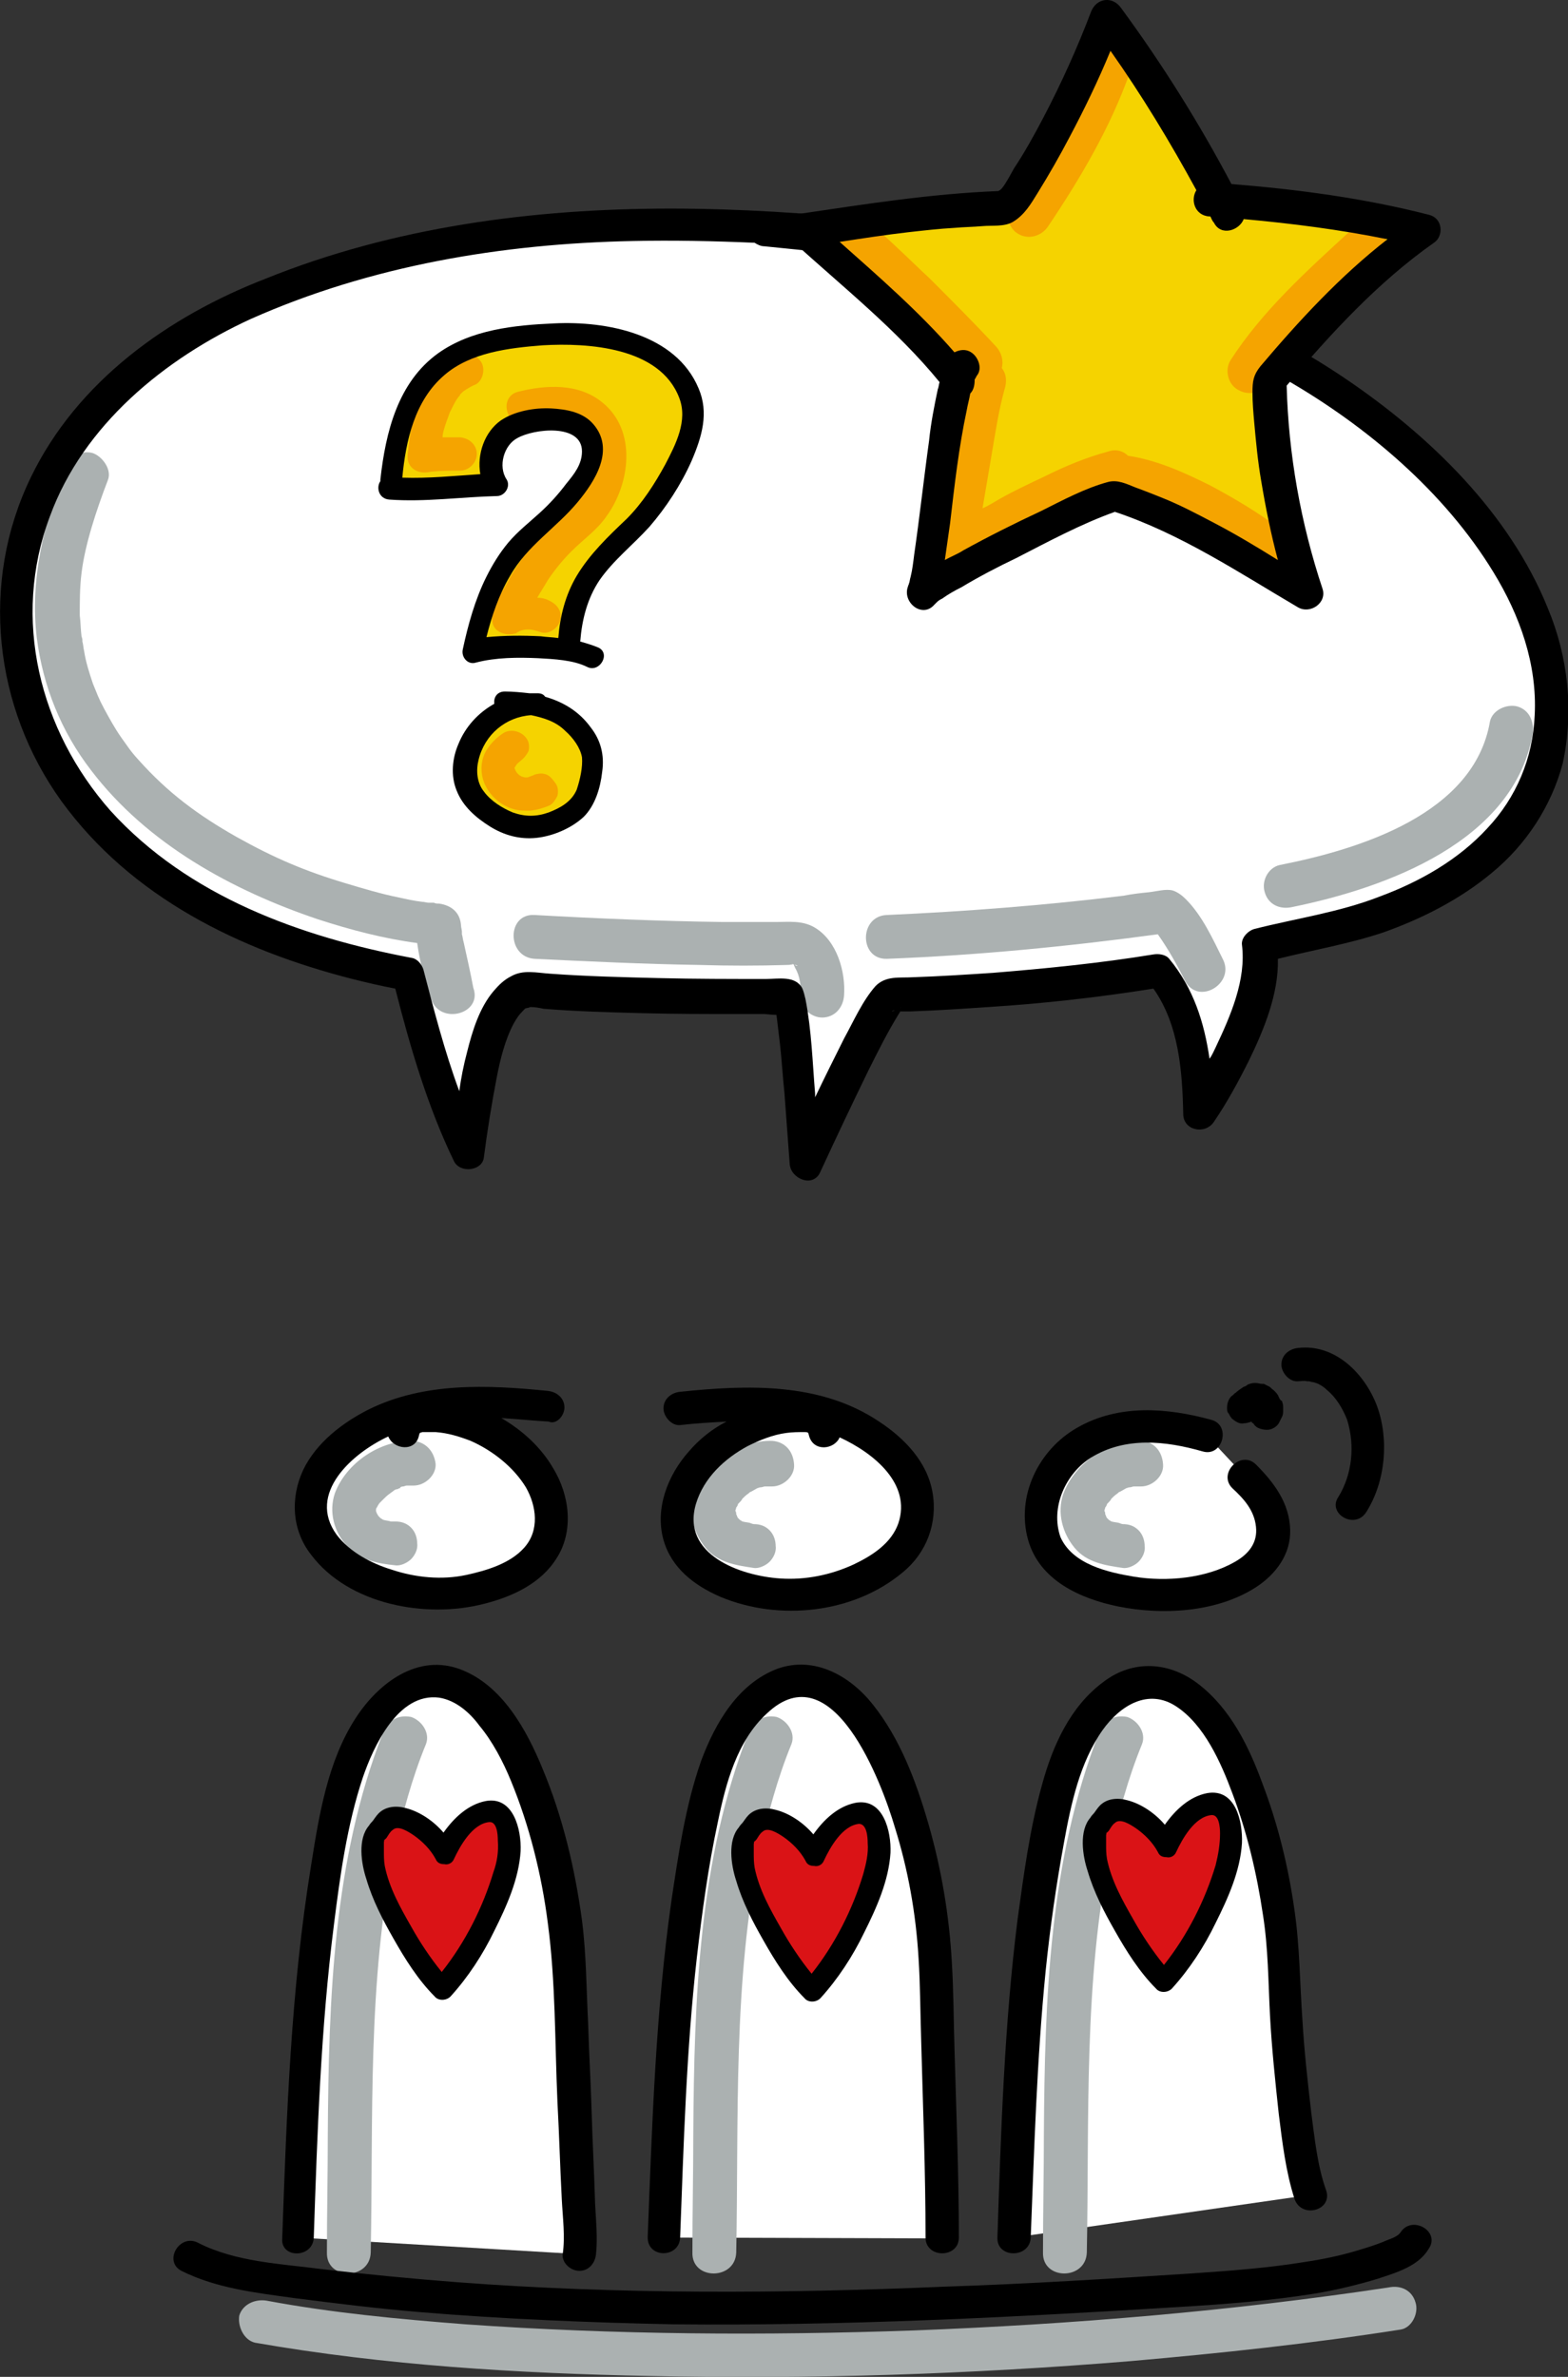 <svg xmlns="http://www.w3.org/2000/svg" xmlns:xlink="http://www.w3.org/1999/xlink" id="Ebene_1" x="0px" y="0px" viewBox="0 0 178.9 271.2" style="enable-background:new 0 0 178.9 271.2;" xml:space="preserve"><rect x="0" y="0" width="178.9" height="271.2" fill="#333333" stroke="none"/><style type="text/css">	.st0{fill:#FFFFFF;}	.st1{fill:#ABB1B1;}	.st2{fill:#DA1316;}	.st3{fill:#F5D300;}	.st4{fill:#F5A400;}</style><path class="st0" d="M166.9,57.4c-21.5-24.3-51.6-28.4-79.7-31.2l35.9,3.5c-31.7-4.3-64.6-8.4-94.9,4.8C15.6,40,2.2,51.7,1.8,69.3 C1.5,87,14.7,99.6,27.3,105.2c6.3,2.8,12.8,4.7,19.4,5.9c0,0,3.4,13.4,6.8,20.3c1.5-10.9,2.8-17.3,6.6-18.6 c7.3,0.6,14.6,0.7,21.8,0.8c2.7,0,5.4,0,8.1,0c0.6,0,1.8,18.9,1.8,18.9s8.6-19.1,10-19.1c10.2-0.3,20.3-1.1,30.4-2.7 c3.7,4.4,4.4,10,4.4,16.3c0,0,8-11.7,7-19.1c3.1-0.8,9.9-2.2,12.9-3.2c8.6-3,18.4-8.8,20.2-20.5C178.3,74,172.9,64.2,166.9,57.4z"></path><g>	<g>		<path class="st0" d="M59.2,165.8c-1.9-1.7-4.1-3-6.3-3.7l9.7-1.6c-7.9-0.8-16.5-1.3-23.2,4.3c-2,1.7-4,4.3-3.8,7.5   c0.2,3.3,2.5,5.5,4.8,6.9c5.6,3.2,12.1,3.6,17.8,0.9c2-0.9,4-2.4,4.6-5.1C63.6,171.5,61.5,167.9,59.2,165.8z"></path>		<path class="st0" d="M100.8,164.9c-6.8-5.6-15.3-5.1-23.2-4.3l9.7,1.6c-2.2,0.7-4.4,1.9-6.3,3.7c-2.3,2.1-4.4,5.7-3.5,9.2   c0.6,2.6,2.7,4.2,4.6,5.1c5.7,2.7,12.2,2.4,17.8-0.9c2.3-1.3,4.6-3.6,4.8-6.9C104.8,169.2,102.9,166.5,100.8,164.9z"></path>		<path class="st0" d="M144.6,171.6c-0.7-1.3-1.6-2.3-2.6-3.2l-4.3-4.6c-4.6-1.3-9.5-1.8-13.9,0.7c-1.5,0.8-2.9,2-3.8,3.8   c-1,1.8-1.5,4.3-1,6.4c0.7,3.1,3.1,4.7,5.3,5.6c5,1.9,10.3,2.1,15.3,0.4c1.5-0.5,2.9-1.2,4.2-2.4c0.5-0.5,1-1.2,1.3-2.1   C145.6,174.7,145.3,172.9,144.6,171.6z"></path>		<path class="st0" d="M34,255.3c0.5-15.3,1.1-30.8,3.9-45.6c0.8-4.1,1.8-8.3,3.7-11.7s4.8-6.1,8-6.1c4.9-0.1,8.7,5.8,11,11.6   c2.8,7.3,4.4,15.5,4.5,23.8c0.1,5,1.3,28.3,1.1,29.9"></path>		<g>			<path class="st1" d="M43.7,197.7c-5.7,14.5-6.2,30.5-6.3,45.8c0,4.5-0.1,9-0.1,13.5c-0.1,3.2,4.9,3.2,5,0    c0.3-15.3-0.4-30.9,2.7-45.9c0.9-4.1,2-8.2,3.6-12.1c0.5-1.3-0.5-2.7-1.7-3.1C45.3,195.6,44.2,196.4,43.7,197.7L43.7,197.7z"></path>		</g>		<path class="st0" d="M75.7,255.3c0.5-15.3,1.1-30.8,3.9-45.6c0.8-4.1,1.8-8.3,3.7-11.7c1.9-3.4,4.8-6.1,8-6.1   c4.9-0.1,8.7,5.8,11,11.6c2.8,7.3,4.4,15.5,4.5,23.8c0.1,5,0.6,21.5,0.6,28.1"></path>		<g>			<path class="st1" d="M85.4,197.7c-5.7,14.5-6.2,30.5-6.3,45.8c0,4.5-0.1,9-0.1,13.5c-0.1,3.2,4.9,3.2,5,0    c0.3-15.3-0.4-30.9,2.7-45.9c0.9-4.1,2-8.2,3.6-12.1c0.5-1.3-0.5-2.7-1.7-3.1C87.1,195.6,85.9,196.4,85.4,197.7L85.4,197.7z"></path>		</g>		<path class="st0" d="M115.7,255.3c0.5-15.3,1.1-30.8,3.9-45.6c0.8-4.1,1.8-8.3,3.7-11.7s4.8-6.1,8-6.1c4.9-0.1,8.7,5.8,11,11.6   c2.8,7.3,4.4,15.5,4.5,23.8c0.1,5,1.3,18.5,2.9,23.1"></path>		<g>			<path class="st1" d="M29.1,267.3c14.9,2.6,30,3.5,45.1,3.8c18.3,0.4,36.6-0.2,54.8-1.7c10.3-0.9,20.6-2,30.8-3.6    c1.3-0.2,2.1-1.9,1.7-3.1c-0.4-1.4-1.7-2-3.1-1.7c-17.9,2.7-36,4.2-54.1,4.9c-17,0.6-34.2,0.5-51.2-0.7    c-7.7-0.6-15.2-1.3-22.7-2.7c-1.3-0.2-2.7,0.4-3.1,1.7C27.1,265.4,27.8,267,29.1,267.3L29.1,267.3z"></path>		</g>		<g>			<path class="st1" d="M125.4,197.7c-5.7,14.5-6.2,30.5-6.3,45.8c0,4.5-0.1,9-0.1,13.5c-0.1,3.2,4.9,3.2,5,0    c0.3-15.3-0.4-30.9,2.7-45.9c0.9-4.1,2-8.2,3.6-12.1c0.5-1.3-0.5-2.7-1.7-3.1C127,195.6,125.9,196.4,125.4,197.7L125.4,197.7z"></path>		</g>		<g>			<path class="st1" d="M173.1,80.6c-1.2-0.3-2.8,0.4-3.1,1.7c-1.8,10.6-14.9,14.6-24,16.4c-1.3,0.3-2.1,1.8-1.7,3.1    c0.4,1.4,1.7,2,3.1,1.7c10.8-2.2,25.4-7.5,27.5-19.9C175,82.3,174.5,81,173.1,80.6z"></path>			<path class="st1" d="M135.3,102.6c-0.4-0.4-0.9-0.8-1.5-1c-0.8-0.2-1.8,0.1-2.7,0.2c-1,0.1-1.9,0.2-2.9,0.4c-9,1.1-18,1.8-27,2.2    c-3.2,0.1-3.2,5.1,0,5c10.3-0.4,20.6-1.4,30.9-2.8c0,0,0,0,0,0c0,0,0,0,0,0c1.2,1.7,2.2,3.5,3.1,5.3c1.5,2.9,5.8,0.3,4.3-2.5    C138.4,107.2,137.2,104.5,135.3,102.6z"></path>			<path class="st1" d="M92.9,105.8c-1.4-0.8-2.9-0.6-4.4-0.6c-2,0-4,0-6,0c-7.2-0.1-14.4-0.4-21.5-0.8c-3.2-0.2-3.2,4.8,0,5    c6.2,0.3,12.5,0.6,18.8,0.7c3.3,0.1,6.7,0.1,10,0c0.1,0,0.4,0,0.7-0.1c0,0,0,0,0,0c0.1,0.1,0.1,0.1,0.1,0.2c0,0,0.1,0.1,0.1,0.2    c0.6,1,0.7,2.1,0.6,3.2c-0.1,1.3,1.2,2.5,2.5,2.5c1.4,0,2.4-1.1,2.5-2.5C96.5,110.9,95.5,107.3,92.9,105.8z M90.3,110    C90.3,110,90.3,110,90.3,110C90.2,110,90.3,110,90.3,110z M90.3,110C90.3,110,90.3,110,90.3,110c0.1,0,0.1,0.1,0.1,0.1    C90.3,110.1,90.3,110,90.3,110z M90.6,110.1c0.2,0,0.3,0,0.4,0.1C90.8,110.2,90.7,110.1,90.6,110.1z"></path>			<path class="st1" d="M52.9,107.5c-0.1-0.3-0.1-0.6-0.2-0.9c0-0.1,0-0.1,0-0.2c0,0,0-0.1,0-0.1c0-0.2-0.1-0.5-0.1-0.7    c-0.1-1.5-1.1-2.3-2.5-2.5c-0.2,0-0.4,0-0.6-0.1c0,0-0.2,0-0.3,0c-0.1,0-0.3,0-0.3,0c-0.2,0-0.5-0.1-0.7-0.1    c-0.9-0.1-1.8-0.3-2.7-0.5c-2-0.4-4-1-6-1.6c-4.7-1.4-8.2-2.9-12.5-5.3c-4.4-2.5-7.8-5-11.2-8.8c-1-1.1-1.2-1.5-2-2.6    c-0.7-1-1.3-2.1-1.9-3.2c-0.7-1.3-0.8-1.7-1.3-2.9c-0.4-1.2-0.8-2.4-1-3.7c-0.1-0.4-0.1-0.8-0.2-1.1c0,0,0-0.1,0-0.2    c0-0.1-0.1-0.4-0.1-0.4c-0.1-0.8-0.1-1.6-0.2-2.4c0-1.6,0-3.2,0.2-4.8c0.4-3.3,1.7-7.2,3-10.6c0.5-1.2-0.6-2.7-1.7-3.1    c-1.4-0.4-2.6,0.5-3.1,1.7c-2.5,6.1-4.1,12.8-3.3,19.4c0.7,5.5,2.8,10.7,6.2,15.1c6.4,8.4,16.1,13.7,25.9,17    c3.7,1.2,7.5,2.2,11.3,2.7c0.3,2.2,0.9,4.4,1.6,6.4c1,3,5.9,1.7,4.8-1.3C53.7,111.1,53.3,109.3,52.9,107.5z"></path>			<path class="st1" d="M47.1,164.4c-3.7-0.1-7.6,2.5-8.9,6c-0.7,2.1-0.1,4.4,1.4,6c1.4,1.6,3.5,2,5.5,2.2c0.6,0.1,1.4-0.3,1.8-0.7    c0.4-0.4,0.8-1.1,0.7-1.8c0-0.6-0.2-1.3-0.7-1.8c-0.5-0.5-1.1-0.7-1.8-0.7c-0.1,0-0.2,0-0.4,0c0,0-0.1,0-0.1,0    c-0.3-0.1-0.6-0.1-0.9-0.2c-0.1-0.1-0.2-0.1-0.3-0.2c-0.1-0.1-0.1-0.1-0.2-0.2c0,0,0,0,0,0c-0.1-0.1-0.1-0.2-0.2-0.3    c0-0.1-0.1-0.2-0.1-0.3c0,0,0,0,0,0c0,0,0,0,0-0.1c0-0.1,0-0.2,0.1-0.3c0.1-0.2,0.2-0.4,0.4-0.6c0,0,0,0,0.1-0.1    c0.1-0.1,0.2-0.2,0.3-0.3c0.2-0.2,0.4-0.4,0.7-0.6c0,0,0,0,0,0c0.1-0.1,0.3-0.2,0.4-0.3c0.1-0.1,0.3-0.2,0.5-0.2    c0,0,0.1-0.1,0.2-0.1c0,0,0.1,0,0.1-0.1c0,0,0,0-0.1,0c0.1,0,0.2-0.1,0.4-0.1c0.1,0,0.3-0.1,0.4-0.1c0.1,0,0.1,0,0.2,0    c0.2,0,0.4,0,0.6,0c1.3,0,2.6-1.2,2.5-2.5C49.5,165.5,48.5,164.5,47.1,164.4z M43.3,171.4C43.1,171.7,43.2,171.5,43.3,171.4    L43.3,171.4z"></path>			<path class="st1" d="M45.5,169.7c-0.1,0-0.1,0.1-0.2,0.1C45.2,169.8,45.3,169.8,45.5,169.7C45.5,169.7,45.5,169.7,45.5,169.7    C45.5,169.7,45.5,169.7,45.5,169.7z"></path>			<path class="st1" d="M88.1,164.4c-3.7-0.1-7.6,2.5-8.9,6.1c-0.7,2.1-0.1,4.4,1.3,6.1c1.4,1.7,3.5,2,5.5,2.3    c0.6,0.1,1.4-0.3,1.8-0.7c0.4-0.4,0.8-1.1,0.7-1.8c0-0.6-0.2-1.3-0.7-1.8c-0.5-0.5-1.1-0.7-1.8-0.7c-0.1,0-0.3-0.1-0.4-0.1    c0,0,0,0,0.1,0c-0.3-0.1-0.6-0.1-1-0.2c0,0,0,0,0,0c-0.1-0.1-0.2-0.1-0.3-0.2c-0.1-0.1-0.1-0.1-0.2-0.2c0,0,0,0,0,0    c-0.1-0.1-0.1-0.3-0.2-0.4c0,0,0,0,0,0c0-0.1,0-0.3-0.1-0.4c0,0,0,0,0,0c0,0,0,0,0,0c0-0.1,0.1-0.3,0.1-0.4    c0.1-0.1,0.2-0.3,0.2-0.4c0,0,0.1-0.1,0.2-0.2c0,0,0,0,0-0.1c0,0,0,0,0,0.1c0,0,0,0,0,0c0.1-0.1,0.2-0.2,0.3-0.4    c0.2-0.2,0.4-0.4,0.7-0.6c0.1-0.1,0.2-0.2,0.3-0.2c0.2-0.1,0.5-0.3,0.7-0.4c0.1,0,0.2-0.1,0.4-0.1c0.2,0,0.3-0.1,0.5-0.1    c0,0,0.1,0,0.1,0c0.1,0,0.2,0,0.2,0c0.2,0,0.3,0,0.5,0c1.3,0,2.6-1.2,2.5-2.5C90.5,165.5,89.5,164.5,88.1,164.4z"></path>			<path class="st1" d="M84.2,171.6c0,0,0.1-0.1,0.2-0.3c0,0,0,0,0,0C84.3,171.4,84.3,171.5,84.2,171.6z"></path>			<path class="st1" d="M85.7,173.8C85.7,173.8,85.7,173.8,85.7,173.8C85.9,173.8,86.3,173.8,85.7,173.8z"></path>			<path class="st1" d="M130.2,164.4c-3.7-0.1-7.6,2.5-8.9,6.1c-0.7,2.1-0.1,4.4,1.3,6.1c1.4,1.7,3.5,2,5.5,2.3    c0.6,0.1,1.4-0.3,1.8-0.7c0.4-0.4,0.8-1.1,0.7-1.8c0-0.6-0.2-1.3-0.7-1.8c-0.5-0.5-1.1-0.7-1.8-0.7c-0.1,0-0.3-0.1-0.4-0.1    c0,0,0,0,0.1,0c-0.3-0.1-0.6-0.1-1-0.2c0,0,0,0,0,0c-0.1-0.1-0.2-0.1-0.3-0.2c-0.1-0.1-0.1-0.1-0.2-0.2c0,0,0,0,0,0    c-0.1-0.1-0.1-0.3-0.2-0.4c0,0,0,0,0,0c0-0.1,0-0.3-0.1-0.4c0,0,0,0,0,0c0,0,0,0,0,0c0-0.1,0.1-0.3,0.1-0.4    c0.1-0.1,0.2-0.3,0.2-0.4c0,0,0.1-0.1,0.2-0.2c0,0,0,0,0-0.1c0,0,0,0,0,0.1c0,0,0,0,0,0c0.1-0.1,0.2-0.2,0.3-0.4    c0.2-0.2,0.4-0.4,0.7-0.6c0.1-0.1,0.2-0.2,0.3-0.2c0.2-0.1,0.5-0.3,0.7-0.4c0.1,0,0.2-0.1,0.4-0.1c0.2,0,0.3-0.1,0.5-0.1    c0,0,0.1,0,0.1,0c0.1,0,0.2,0,0.2,0c0.2,0,0.3,0,0.5,0c1.3,0,2.6-1.2,2.5-2.5C132.6,165.5,131.6,164.5,130.2,164.4z"></path>			<path class="st1" d="M126.3,171.6c0,0,0-0.1,0.2-0.3c0,0,0,0,0,0C126.4,171.4,126.4,171.5,126.3,171.6z"></path>			<path class="st1" d="M127.8,173.8C127.8,173.8,127.8,173.8,127.8,173.8C128,173.8,128.4,173.8,127.8,173.8z"></path>		</g>	</g>	<path class="st2" d="M133.1,210.6c-1.3-2.6-5.7-5.6-7.1-3.2c-0.7,1.2-1.4,0.5-1.1,4c0.2,3.5,5.1,11.7,7.9,14.6  c2.6-2.9,4.9-6.9,6.6-11.5c0.5-1.3,0.9-2.7,1-4.3c0.1-1.6-0.3-3.3-1.1-4c-0.5-0.4-1-0.4-1.6-0.3C136,206.3,134.3,208.1,133.1,210.6  "></path>	<path class="st2" d="M92.9,211.7c-1.3-2.6-5.7-5.6-7.1-3.2c-0.7,1.2-1.4,0.5-1.1,4c0.2,3.5,5.1,11.7,7.9,14.6  c2.6-2.9,4.9-6.9,6.6-11.5c0.5-1.3,0.9-2.7,1-4.3c0.1-1.6-0.3-3.3-1.1-4c-0.5-0.4-1-0.4-1.6-0.3C95.8,207.4,94.1,209.2,92.9,211.7"></path>	<g>		<path class="st2" d="M50.8,211.5c-1.3-2.6-5.7-5.6-7.1-3.2c-0.7,1.2-1.4,0.5-1.1,4s5.1,11.7,7.9,14.6c2.6-2.9,4.9-6.9,6.6-11.5   c0.5-1.3,0.9-2.7,1-4.3c0.1-1.6-0.3-3.3-1.1-4c-0.5-0.4-1-0.4-1.6-0.3C53.7,207.2,51.9,208.9,50.8,211.5"></path>		<g>			<path d="M176.6,69.4c-4.4-10.9-13.5-19.7-23.1-26.2c-8.7-5.9-18.5-10-28.7-12.7c0-0.1,0.1-0.2,0.1-0.2c0.2-0.9-0.3-2.2-1.3-2.3    c-15.6-2.1-31.3-4.2-47.1-4.2c-15.7,0-31.6,2.1-46.2,8C19.2,36.1,8.8,43.5,3.5,54.5c-5.8,12-4.2,26.2,3.5,36.9    c8,11,20.3,17,33.2,20.3c1.6,0.4,3.3,0.8,4.9,1.1c1.7,6.7,3.7,13.5,6.7,19.7c0.7,1.4,3.2,1.1,3.4-0.4c0.4-3.1,0.9-6.2,1.5-9.3    c0.4-2,0.9-4.1,1.9-6c0.4-0.7,0.6-1,1.1-1.5c0.3-0.3,0.1-0.2,0.5-0.3c0.1,0,0.3-0.1,0.3-0.1c0.5,0,1.1,0.1,1.5,0.2    c3.7,0.3,7.4,0.4,11.2,0.5c3.7,0.1,7.4,0.1,11.1,0.1c1,0,1.9,0,2.9,0c0.2,0,0.9,0.1,1.4,0.1c0,0,0,0.1,0,0.1c0,0,0.1,0.7,0.1,0.8    c0.1,0.8,0.2,1.7,0.3,2.5c0.2,1.8,0.3,3.6,0.5,5.5c0.2,2.7,0.4,5.4,0.6,8.1c0.1,1.7,2.7,2.8,3.5,0.9c1.8-3.9,3.6-7.7,5.5-11.6    c1.1-2.2,2.2-4.4,3.5-6.5c0,0,0.1-0.1,0.1-0.2c0.4,0,0.8,0,1.2,0c3-0.1,5.9-0.3,8.9-0.5c6.3-0.4,12.5-1.1,18.8-2.1    c2.9,4.1,3.3,9.4,3.4,14.3c0,1.9,2.5,2.4,3.5,0.9c1.5-2.2,2.8-4.6,4-7c1.7-3.5,3.4-7.6,3.3-11.6c4-1,8.1-1.7,12-3    c4.5-1.6,8.8-3.8,12.4-6.8c3.9-3.2,6.8-7.6,8.1-12.5C179.6,81.1,178.9,74.9,176.6,69.4z M89.2,115.6c0.1,0,0.2,0,0.2-0.1    C89.4,115.6,89.3,115.6,89.2,115.6z M102.1,115.3C101.6,115.5,101.7,115.3,102.1,115.3L102.1,115.3z M102.7,115    C102.7,115,102.7,115,102.7,115C102.9,114.9,102.8,115,102.7,115z M169.7,94.5c-3.3,3.6-7.7,6.1-12.3,7.8    c-4.6,1.8-9.6,2.5-14.3,3.7c-0.7,0.2-1.5,1-1.4,1.8c0.5,4-1.3,8.1-3,11.7c-0.2,0.4-0.4,0.9-0.7,1.3c-0.6-4.1-1.8-8-4.6-11.4    c-0.4-0.5-1.2-0.6-1.8-0.5c-6.1,1-12.2,1.6-18.3,2.1c-3,0.2-6.1,0.4-9.1,0.5c-1.6,0.1-3.1-0.2-4.3,1c-1.5,1.7-2.5,4-3.6,6    c-1.1,2.2-2.2,4.4-3.3,6.7c0-0.1,0-0.3,0-0.4c-0.3-3.6-0.4-7.2-1.1-10.8c-0.1-0.4-0.2-0.9-0.4-1.3c-0.8-1.4-2.7-1-4.1-1    c-4.1,0-8.1,0-12.2-0.1c-4.1-0.1-8.3-0.2-12.4-0.5c-1.6-0.1-3.1-0.5-4.5,0.3c-0.8,0.4-1.4,1-2,1.7c-1.6,1.9-2.4,4.5-3,6.9    c-0.4,1.5-0.7,3-0.9,4.5c-1.7-4.6-2.9-9.3-4.1-13.9c-0.2-0.6-0.7-1.2-1.3-1.3c-12.7-2.4-25.5-7-34.4-16.8    C4.5,83.3,1.3,70.6,5.7,58.9c3.8-10.4,13.1-18,22.9-22.5c13.7-6.1,28.7-8.6,43.6-8.9c4.6-0.1,9.3,0,13.9,0.2    c0.3,0.2,0.7,0.4,1.1,0.4c20.4,2,41.5,4.8,59.5,15.2c9.2,5.3,18.1,12.8,23.7,22c3,4.9,5,10.5,4.7,16.3    C174.9,86.5,173,91,169.7,94.5z"></path>			<path d="M64.4,160.6c0-1.1-0.9-1.8-1.9-1.9c-6.9-0.7-14.1-1-20.4,2.1c-3,1.5-6,3.8-7.5,6.9c-1.5,3.2-1.3,6.9,0.9,9.7    c4.3,5.7,13.1,7.3,19.7,5.6c3.2-0.8,6.5-2.3,8.3-5.2c2-3.1,1.5-7.2-0.4-10.3c-1.4-2.4-3.5-4.3-5.9-5.7c1.8,0.1,3.6,0.3,5.4,0.4    C63.5,162.6,64.4,161.5,64.4,160.6z M60,169.7c1.2,2.1,1.6,4.9-0.2,6.9c-1.6,1.8-4.3,2.6-6.6,3.1c-2.8,0.6-5.8,0.3-8.5-0.6    c-2.3-0.7-4.8-2-6.3-4c-3.4-4.7,1.8-9.3,5.9-11.2c0.6,1.5,3.1,1.8,3.5-0.1c0.1-0.3,0-0.3,0.4-0.4c0.5,0,1,0,1.5,0    c1.4,0.1,2.7,0.5,4,1C56.2,165.5,58.6,167.4,60,169.7z"></path>			<path d="M78.6,165.6c-2.4,2.7-3.9,6.5-2.9,10.1c0.9,3.2,3.5,5.2,6.5,6.5c6.7,2.8,15.2,1.9,20.8-2.8c2.7-2.2,4-5.6,3.4-9.1    c-0.6-3.5-3.2-6.2-6.1-8.1c-6.7-4.5-15-4.2-22.7-3.4c-1,0.1-1.9,0.8-1.9,1.9c0,0.9,0.9,2,1.9,1.9c1.7-0.2,3.5-0.3,5.3-0.4    C81.3,163,79.8,164.2,78.6,165.6z M85.3,165c1.4-0.7,2.9-1.3,4.4-1.5c0.7-0.1,1.4-0.1,2.1-0.1c0.5,0,0.4,0.1,0.5,0.4    c0.5,1.9,2.9,1.6,3.5,0.2c3.9,1.8,8.2,5.3,6.7,9.8c-0.8,2.3-3,3.7-5.1,4.7c-2.6,1.2-5.5,1.8-8.4,1.6c-4.5-0.3-11.3-2.7-9.6-8.5    C80.3,168.6,82.7,166.4,85.3,165z"></path>			<path d="M124.5,166.3c3.9-2.4,8.5-1.9,12.7-0.7c2.3,0.7,3.3-3,1-3.6c-5.1-1.4-10.6-1.8-15.3,0.9c-4.4,2.5-7,7.8-5.6,12.8    c1.3,4.6,5.9,6.7,10.3,7.6c5,1,11.2,0.7,15.7-2.2c2.3-1.5,4-3.8,3.9-6.6c-0.1-3-1.8-5.3-3.9-7.4c-1.7-1.7-4.4,1-2.7,2.7    c1.3,1.2,2.5,2.5,2.7,4.4c0.2,1.8-0.8,3.1-2.4,4c-3.3,1.9-7.8,2.3-11.5,1.7c-3-0.5-7-1.4-8.4-4.5    C119.8,172,121.6,168.1,124.5,166.3z"></path>			<path d="M35.8,255.3c0.4-11.9,0.8-23.9,2.3-35.7c0.7-5.6,1.5-11.4,3.3-16.8c1.2-3.5,4-9.7,8.7-9.1c1.9,0.3,3.5,1.7,4.6,3.2    c1.5,1.8,2.7,4.1,3.6,6.3c2.1,5.1,3.5,10.7,4.2,16.2c0.9,6.7,0.8,13.6,1.1,20.4c0.2,3.7,0.3,7.4,0.5,11.2c0.1,2,0.4,4.2,0.1,6.2    c-0.1,1,0.9,1.9,1.9,1.9c1.1,0,1.8-0.9,1.9-1.9c0.2-1.8,0-3.8-0.1-5.7c-0.1-3.5-0.3-7.1-0.4-10.6c-0.1-3.4-0.3-6.7-0.4-10.1    c-0.2-3.9-0.2-7.8-0.7-11.7c-0.8-5.9-2.2-11.8-4.5-17.3c-1.8-4.4-4.6-9.5-9.3-11.3c-4.9-1.9-9.4,1.5-12,5.5    c-3.2,4.9-4.2,11.1-5.1,16.8c-2.3,14.1-2.8,28.4-3.3,42.6C32,257.7,35.7,257.7,35.8,255.3z"></path>			<path d="M77.6,255.3c0.4-10.6,0.7-21.3,1.9-31.9c0.6-5.2,1.3-10.4,2.4-15.5c0.9-4.4,2.2-9.3,5.6-12.4c7.5-7.1,13.1,7.9,14.6,13    c1.5,4.8,2.4,9.8,2.7,14.9c0.2,3.1,0.2,6.3,0.3,9.4c0.2,7.5,0.5,15,0.5,22.5c0,2.4,3.8,2.4,3.8,0c0-7.2-0.3-14.4-0.5-21.6    c-0.1-3.3-0.1-6.5-0.3-9.8c-0.3-5.4-1.2-10.7-2.7-15.9c-1.4-4.8-3.2-9.6-6.3-13.5c-2.6-3.3-6.7-5.6-10.9-4.1    c-4.5,1.7-7.1,6.2-8.7,10.5c-1.8,5.1-2.6,10.7-3.4,16c-1.8,12.7-2.2,25.5-2.7,38.3C73.8,257.7,77.5,257.7,77.6,255.3z"></path>			<path d="M159.8,254.7c-0.4,0.6-1.4,0.8-2,1.1c-1,0.4-2,0.7-3,1c-2,0.6-4,1-6,1.3c-4.3,0.7-8.6,1-12.9,1.3    c-9.3,0.6-18.7,1.2-28,1.5c-18.6,0.8-37.2,0.9-55.7-0.5c-5.2-0.4-10.4-0.9-15.5-1.5c-4.6-0.6-9.8-0.8-14.1-3    c-2.1-1.1-4,2.1-1.9,3.2c4,2,8.5,2.5,12.8,3.1c4.7,0.6,9.5,1.2,14.3,1.6c9.6,0.8,19.3,1.2,29,1.4c19.4,0.2,38.8-0.8,58.1-2    c5-0.3,10.1-0.7,15.1-1.5c2.4-0.4,4.9-1,7.2-1.7c2.1-0.7,4.6-1.4,5.8-3.4C164.4,254.6,161.1,252.7,159.8,254.7z"></path>			<path d="M113.8,255.3c-0.1,2.4,3.7,2.4,3.8,0c0.4-10.2,0.7-20.3,1.7-30.4c0.5-4.9,1.2-9.8,2.1-14.7c0.8-4.4,1.8-9.1,4.4-12.8    c2-2.8,5.2-4.8,8.4-2.7c3.2,2.1,5.1,6.4,6.4,9.9c1.7,4.5,2.8,9.2,3.5,13.9c0.6,3.8,0.6,7.6,0.8,11.5c0.2,3.7,0.6,7.5,1,11.2    c0.4,3.2,0.8,6.6,1.8,9.7c0.8,2.3,4.4,1.3,3.6-1c-1-2.8-1.3-5.9-1.7-8.9c-0.4-3.5-0.8-7-1-10.5c-0.3-4.2-0.3-8.4-0.9-12.5    c-0.7-5-1.9-9.9-3.7-14.6c-1.5-4.1-3.6-8.4-7.2-11.2c-3.3-2.6-7.5-2.9-10.9-0.3c-3.8,2.8-5.8,7.3-7,11.7    c-1.4,5-2.1,10.3-2.8,15.4C114.6,230.9,114.2,243.1,113.8,255.3z"></path>			<path d="M145.9,159.4c-0.1-0.3-0.3-0.5-0.5-0.7c0,0-0.1-0.1-0.1-0.1c-0.2-0.1-0.3-0.3-0.5-0.4c-0.2-0.1-0.4-0.2-0.6-0.3    c-0.1,0-0.1,0-0.2,0c-0.2,0-0.5-0.1-0.7-0.1c-0.2,0-0.5,0-0.7,0.1c-0.1,0-0.3,0.1-0.4,0.2c-0.1,0.1-0.3,0.1-0.4,0.2    c-0.3,0.2-0.6,0.4-0.8,0.6c-0.2,0.1-0.3,0.3-0.5,0.4c-0.3,0.3-0.5,0.8-0.5,1.3c0,0.3,0,0.5,0.2,0.7c0.1,0.2,0.2,0.4,0.4,0.6    c0.4,0.3,0.8,0.6,1.3,0.5c0.3,0,0.6-0.1,0.9-0.2c0,0.1,0.1,0.2,0.2,0.2c0.1,0.2,0.3,0.4,0.5,0.5c0.4,0.2,1,0.3,1.4,0.2    c0.4-0.1,0.9-0.4,1.1-0.9c0.1-0.2,0.2-0.4,0.3-0.6c0.1-0.2,0.1-0.5,0.1-0.7c0-0.1,0-0.1,0-0.2c0-0.2,0-0.5-0.1-0.7    c0-0.1,0-0.1-0.1-0.2C146.1,159.8,146,159.6,145.9,159.4z"></path>			<path d="M155.9,172.5c2.2-3.5,2.6-8.3,1.2-12.1c-1.4-3.7-4.8-7.1-9-6.6c-1,0.1-1.9,0.8-1.9,1.9c0,0.9,0.9,2,1.9,1.9    c0.3,0,0.7-0.1,1,0c0.1,0,0.1,0,0.1,0c0,0,0,0,0.1,0c0.2,0,0.3,0.1,0.5,0.1c0.5,0.1,1.1,0.4,1.6,0.9c1,0.8,1.8,2.1,2.3,3.4    c0.9,2.9,0.6,6.2-1,8.8C151.4,172.7,154.6,174.6,155.9,172.5z"></path>			<path d="M137.7,204.6c-2,0.4-3.6,1.9-4.8,3.6c-1.1-1.3-2.7-2.4-4.3-2.8c-1.1-0.3-2.3-0.2-3.1,0.6c-0.3,0.3-0.6,0.8-0.7,0.9    c0,0-0.3,0.3-0.4,0.5c-1.3,1.5-0.9,4.3-0.3,6.1c0.7,2.4,1.9,4.7,3.1,6.8c1.3,2.3,2.8,4.7,4.7,6.6c0.4,0.5,1.3,0.5,1.8,0    c2-2.2,3.7-4.8,5-7.5c1.4-2.8,2.8-5.9,3-9.1C141.8,207.9,141,204,137.7,204.6z M138.7,212.8c-1.2,4-3.2,8-5.9,11.4    c-1.3-1.6-2.5-3.4-3.5-5.2c-1.2-2.1-2.5-4.4-3-6.9c-0.1-0.6-0.1-1.1-0.1-1.7c0-0.3,0-0.7,0-1c0,0,0.1-0.5,0-0.2    c0.1-0.3,0,0,0.1-0.1c0.1-0.1,0.1-0.1,0.2-0.2c0.2-0.3,0.4-0.7,0.7-0.9c0.6-0.6,1.8,0.2,2.4,0.6c1,0.7,1.9,1.6,2.5,2.7    c0.2,0.5,0.6,0.6,1,0.6c0.4,0.1,0.9-0.1,1.1-0.6c0.7-1.5,2.1-4,4-4.2c0.9-0.1,1,1.4,1,2.1C139.2,210.4,139,211.6,138.7,212.8z"></path>			<path d="M97.6,205.7c-2,0.4-3.6,1.9-4.8,3.6c-1.1-1.3-2.7-2.4-4.3-2.8c-1.1-0.3-2.3-0.2-3.1,0.6c-0.3,0.3-0.6,0.8-0.7,0.9    c0,0-0.3,0.3-0.4,0.5c-1.3,1.5-0.9,4.3-0.3,6.1c0.7,2.4,1.9,4.7,3.1,6.8c1.3,2.3,2.8,4.7,4.7,6.6c0.4,0.5,1.3,0.5,1.8,0    c2-2.2,3.7-4.8,5-7.5c1.4-2.8,2.8-5.9,3-9.1C101.7,209,100.8,205.1,97.6,205.7z M99,210.3c0.1,1.2-0.2,2.4-0.5,3.5    c-1.2,4-3.2,8-5.9,11.4c-1.3-1.6-2.5-3.4-3.5-5.2c-1.2-2.1-2.5-4.4-3-6.9c-0.1-0.6-0.1-1.1-0.1-1.7c0-0.3,0-0.7,0-1    c0,0,0.1-0.5,0-0.2c0.1-0.3,0,0,0.1-0.1c0.1-0.1,0.1-0.1,0.2-0.2c0.2-0.3,0.4-0.7,0.7-0.9c0.6-0.6,1.8,0.2,2.4,0.6    c1,0.7,1.9,1.6,2.5,2.7c0.2,0.5,0.6,0.6,1,0.6c0.4,0.1,0.9-0.1,1.1-0.6c0.7-1.5,2.1-4,4-4.2C98.9,208.1,99,209.6,99,210.3z"></path>			<path d="M55.4,205.5c-2,0.4-3.6,1.9-4.8,3.6c-1.1-1.3-2.7-2.4-4.3-2.8c-1.1-0.3-2.3-0.2-3.1,0.6c-0.3,0.3-0.6,0.8-0.7,0.9    c0,0-0.3,0.3-0.4,0.5c-1.3,1.5-0.9,4.3-0.3,6.1c0.7,2.4,1.9,4.7,3.1,6.8c1.3,2.3,2.8,4.7,4.7,6.6c0.4,0.5,1.3,0.5,1.8,0    c2-2.2,3.7-4.8,5-7.5c1.4-2.8,2.8-5.9,3-9.1C59.5,208.8,58.6,204.9,55.4,205.5z M56.3,213.6c-1.2,4-3.2,8-5.9,11.4    c-1.3-1.6-2.5-3.4-3.5-5.2c-1.2-2.1-2.5-4.4-3-6.9c-0.1-0.6-0.1-1.1-0.1-1.7c0-0.3,0-0.7,0-1c0,0,0.1-0.5,0-0.2    c0.1-0.3,0,0,0.1-0.1c0.1-0.1,0.1-0.1,0.2-0.2c0.2-0.3,0.4-0.7,0.7-0.9c0.6-0.6,1.8,0.2,2.4,0.6c1,0.7,1.9,1.6,2.5,2.7    c0.2,0.5,0.6,0.6,1,0.6c0.4,0.1,0.9-0.1,1.1-0.6c0.7-1.5,2.1-4,4-4.2c0.9-0.1,1,1.4,1,2.1C56.9,211.3,56.7,212.5,56.3,213.6z"></path>		</g>	</g></g><path class="st3" d="M64.8,74.2c0.1-6.6,2.7-9.4,7.5-14c2.5-2.4,6-8.3,6.6-11.7c0.6-3.3-1.8-6.6-4.8-8.2s-7.7-2.2-11-2.1 c-11.3,0.5-17.2,3.4-18.5,16.5l-0.1,0.7c4.9,0.4,6.9,0.1,12.1-0.1c-0.8-1.1-1.4-5.5,2.5-6.8c2.2-0.7,3.6-0.7,5.8-0.3 c3.2,0.7,3.2,4.4,1.3,6.7c-2.1,2.7-3,3.8-5.6,6c-4.5,3.7-6.1,10.5-6.8,13.6c4.2-1.1,8.5-0.2,11.3,0L64.8,74.2z"></path><g>	<g>		<path class="st3" d="M60.6,80.3"></path>		<path class="st3" d="M67.2,85.1c-1.4-3-3.8-4.3-6.6-4.8c-1.9,0.1-3.9,0.8-5.4,2.4c-1.7,1.8-2.6,4.7-1.8,6.9   c0.6,1.6,1.8,2.5,3.1,3.3c2.6,1.6,5,1.7,8,0.2c0.9-0.5,1.7-1.1,2.2-2.1C67.6,89.3,67.9,86.6,67.2,85.1z"></path>	</g>	<path d="M67.4,83c-1.3-1.8-3.1-2.9-5.2-3.5c-0.2-0.3-0.5-0.4-0.9-0.4c-0.3,0-0.6,0-0.9,0c-0.9-0.1-1.9-0.2-2.8-0.2  c-0.9,0-1.3,0.7-1.2,1.4c-1.8,1-3.3,2.6-4.1,4.6c-0.7,1.6-0.9,3.6-0.2,5.3c0.7,1.8,2.2,3.1,3.8,4.1c1.6,1,3.4,1.5,5.3,1.3  c1.9-0.2,4-1.1,5.4-2.4c1.3-1.3,1.9-3.3,2.1-5.1C69,86.1,68.5,84.4,67.4,83z M65.8,90.1c-0.6,1.4-1.9,2.1-3.2,2.6  c-1.4,0.5-2.7,0.5-4.1,0c-1.2-0.5-2.5-1.3-3.3-2.4c-0.8-1-0.9-2.4-0.6-3.6c0.7-2.9,3.1-4.9,6-5.1c1.4,0.3,2.8,0.7,3.9,1.8  c0.9,0.8,1.7,1.9,1.9,3C66.5,87.5,66.2,88.9,65.8,90.1z"></path></g><polygon class="st3" points="127.1,0.5 138,22.7 162.5,26.3 144.8,43.6 149,67.9 127.1,56.4 105.2,67.9 109.4,43.6 91.7,26.3  116.1,22.7 "></polygon><g>	<path class="st4" d="M62.1,88.3c-0.4-0.1-0.8,0-1.2,0.1c0,0,0,0,0.1,0c-0.3,0.1-0.5,0.2-0.8,0.3c-0.1,0-0.2,0-0.3,0  c-0.1,0-0.3-0.1-0.4-0.1c-0.1-0.1-0.2-0.1-0.3-0.2c-0.1-0.1-0.1-0.1-0.2-0.2c-0.1-0.1-0.1-0.2-0.2-0.3c0-0.1-0.1-0.2-0.1-0.3  c0,0,0,0,0,0c0.1-0.1,0.1-0.2,0.2-0.3c0.1-0.2,0.3-0.3,0.5-0.5c0,0,0,0,0,0c0.4-0.3,0.7-0.7,0.9-1.1c0.1-0.4,0.1-1-0.2-1.4  c-0.5-0.8-1.7-1.2-2.6-0.7c-0.8,0.5-1.5,1.2-2,2c-0.6,1-0.7,2.2-0.4,3.3c0.5,1.7,2,3.1,3.8,3.5c0.5,0.1,1,0.1,1.6,0.1  c0.8-0.1,1.5-0.3,2.2-0.6c0.4-0.2,0.7-0.7,0.9-1.1c0.1-0.4,0.1-1-0.2-1.4C62.9,88.7,62.6,88.4,62.1,88.3z"></path>	<path class="st4" d="M51.2,47.4c0-0.1,0.1-0.2,0.1-0.3c0.1-0.2,0.2-0.4,0.3-0.6c0.2-0.4,0.4-0.8,0.7-1.2c0,0,0,0,0,0c0,0,0,0,0,0  c0.1-0.1,0.2-0.2,0.2-0.3c0.2-0.2,0.4-0.4,0.6-0.5c0,0,0,0,0,0c0,0,0,0,0,0c0.1-0.1,0.2-0.1,0.3-0.2c0.2-0.1,0.5-0.3,0.8-0.4  c0.9-0.4,1.2-1.8,0.7-2.6c-0.6-0.9-1.6-1.1-2.6-0.7c-2.1,0.9-3.6,2.9-4.4,5c-0.7,1.7-1.1,3.6-1.3,5.4c0,0.4-0.1,0.7-0.1,1.1  c0,1.3,1.1,1.9,2.2,1.8c-0.1,0-0.1,0-0.1,0c0.3,0,0.5-0.1,0.8-0.1c1-0.1,2.1-0.1,3.1-0.1c1,0,1.9-0.9,1.9-1.9c0-1-0.8-1.8-1.9-1.9  c-0.7,0-1.4,0-2,0c0-0.1,0-0.1,0-0.2C50.6,49,50.9,48.2,51.2,47.4z"></path>	<path class="st4" d="M68.7,45.9c-2.7-2.2-6.4-2-9.6-1.2c-2.3,0.6-1.3,4.2,1,3.6c1.4-0.4,3-0.6,4.5-0.3c1,0.2,1.7,0.6,2.3,1.3  c0,0,0.2,0.3,0.3,0.4c0,0,0.2,0.5,0.2,0.5c0.2,0.6,0.3,1,0.3,1.4c0.1,1.2-0.1,1.9-0.5,3.1c-0.6,1.8-2,3.1-3.5,4.4  c-2.4,2.1-4.4,4.7-5.9,7.5c-0.8,1.4-3.1,4.9-0.3,5.7c0.4,0.1,0.8,0.1,1.2,0c0.1,0,0.3-0.1,0.4-0.2c0.1,0,0.2-0.1,0.2-0.1  c0,0,0,0,0,0c0.8-0.3,1.4-0.2,2.3,0.1c0.9,0.4,2.1-0.4,2.3-1.3c0.3-1.1-0.4-1.9-1.3-2.3c-0.4-0.2-0.8-0.3-1.3-0.3  c0.4-0.7,0.8-1.3,1.2-2c0.8-1.2,1.7-2.3,2.7-3.3c1.4-1.4,2.9-2.4,4-4C71.9,55.2,72.7,49.1,68.7,45.9z"></path>	<path class="st4" d="M146.1,60.4c-2.5-1.9-5.2-3.5-8-5c-3-1.5-6.1-2.9-9.4-3.4c-0.5-0.5-1.3-0.8-2.2-0.5c-2.6,0.7-5,1.7-7.4,2.9  c-1.7,0.8-3.4,1.6-5,2.5c-0.7,0.4-1.3,0.8-2,1.1c0.3-1.8,0.6-3.5,0.9-5.3c0.5-2.9,0.9-5.8,1.7-8.6c0.2-0.9,0-1.6-0.4-2.1  c0.2-0.8,0-1.7-0.6-2.4c-2.5-2.7-5-5.2-7.6-7.8c-1.3-1.2-2.5-2.4-3.8-3.6c-1.5-1.4-3.1-3.1-5.4-3.1c-1.3,0-2.6,1.2-2.5,2.5  c0.1,1.3,1.1,2.4,2.4,2.5c0,0,0.1,0.1,0.1,0.1c0,0,0.4,0.3,0.4,0.3c0.1,0.1,0.3,0.2,0.4,0.4c0.6,0.6,1.2,1.1,1.8,1.7  c1.2,1.1,2.4,2.2,3.6,3.4c2.3,2.2,4.5,4.5,6.7,6.9c-0.8,2.8-1.1,5.7-1.6,8.5c-0.7,3.7-1.3,7.4-1.9,11.1c-0.2,1.1,0.1,2.2,1.1,2.8  c0.9,0.5,2.3,0.4,3-0.4c0,0,0,0,0-0.1c0.2-0.1,0.3-0.2,0.5-0.3c0.6-0.4,1.2-0.7,1.8-1.1c1.3-0.8,2.6-1.5,3.9-2.2  c1.5-0.8,3.1-1.5,4.6-2.3c2-1,3.9-1.9,6-2.5c0.4,0.3,0.9,0.4,1.4,0.5c-0.8-0.1,0.1,0,0.4,0.1c0.3,0.1,0.7,0.2,1,0.3  c0.7,0.2,1.4,0.4,2.1,0.7c0.1,0.1,0.3,0.1,0.4,0.2c0.1,0,0.1,0,0.1,0.1c0,0,0.1,0,0.1,0c0.4,0.2,0.7,0.3,1.1,0.5  c0.8,0.4,1.5,0.7,2.2,1.1c2.6,1.4,5.2,3,7.6,4.8c1.1,0.8,2.8,0.2,3.4-0.9C147.8,62.6,147.2,61.3,146.1,60.4z"></path>	<path class="st4" d="M116.2,26.7c1.2,0.7,2.7,0.2,3.4-0.9c3.7-5.5,7.1-11.3,9.3-17.5c0.5-1.3-0.5-2.7-1.7-3.1  c-1.4-0.4-2.6,0.5-3.1,1.7c-0.2,0.6-0.4,1.2-0.7,1.8c-0.1,0.2-0.1,0.4-0.2,0.5c0.1-0.2,0.1-0.1,0,0c-0.1,0.3-0.3,0.7-0.4,1  c-0.6,1.3-1.3,2.7-2,4c-1.7,3.1-3.5,6.1-5.5,9C114.6,24.5,115.1,26.1,116.2,26.7z"></path>	<path class="st4" d="M157.5,26.4c-1-0.9-2.5-1-3.5,0c-4.9,4.5-10,9.1-13.6,14.7c-0.7,1.1-0.3,2.8,0.9,3.4c1.2,0.7,2.7,0.3,3.4-0.9  c0.4-0.6,0.9-1.3,1.3-1.9c0-0.1,0.1-0.1,0.1-0.1c0,0,0,0,0,0c0.1-0.2,0.2-0.3,0.4-0.5c0.3-0.3,0.5-0.6,0.8-0.9  c1.1-1.2,2.2-2.4,3.3-3.6c2.2-2.3,4.6-4.5,6.9-6.6C158.5,29,158.5,27.3,157.5,26.4z"></path></g><path d="M163,24.5c-7.4-1.9-15-2.9-22.5-3.5c-3.7-7-7.9-13.7-12.6-20.1c-1-1.4-2.8-1.1-3.4,0.4c-1.6,4.2-3.4,8.2-5.5,12.2 c-1,1.9-2.1,3.9-3.3,5.7c-0.4,0.7-0.9,1.7-1.4,2.3c-0.1,0.1-0.2,0.2-0.4,0.3c-7.7,0.3-15.2,1.5-22.7,2.6c-1.4,0.2-1.8,2.3-0.8,3.1 c5.7,5.2,11.9,10.1,16.8,16.1c-0.1,0.3-0.1,0.6-0.2,0.8c-0.4,1.9-0.8,3.9-1,5.9c-0.6,4.3-1.1,8.9-1.7,13c-0.1,0.8-0.2,1.7-0.4,2.5 c-0.1,0.3-0.1,0.6-0.2,0.8c0,0.1-0.1,0.2-0.1,0.3c0,0,0,0,0,0c-0.7,1.8,1.6,3.7,3,2.1c0.1-0.1,0.2-0.2,0.3-0.3 c0.2-0.2,0.4-0.3,0.6-0.4c0.7-0.5,1.4-0.9,2.2-1.3c2-1.2,4.1-2.3,6.2-3.3c3.7-1.9,7.4-3.9,11.3-5.3c7.5,2.5,14.1,6.9,20.9,10.9 c1.4,0.8,3.3-0.5,2.8-2.1c-2.5-7.5-3.9-15.4-4.1-23.2c5-5.9,10.4-11.8,16.8-16.3C164.7,27,164.7,24.9,163,24.5z M143.8,41.8 c-0.8,1-0.9,1.7-0.9,3c0,1.1,0.1,2.3,0.2,3.4c0.2,2.2,0.4,4.4,0.8,6.7c0.5,3,1.1,6,1.9,9c-2.4-1.5-4.9-3-7.4-4.3 c-1.9-1-3.8-2-5.8-2.8c-1-0.4-2-0.8-3.1-1.2c-1-0.4-2-0.9-3.1-0.6c-2.6,0.7-5.2,2.1-7.6,3.3c-3,1.4-6,2.9-8.9,4.5 c-0.6,0.4-1.4,0.7-2.1,1.1c0.2-1.4,0.4-2.8,0.6-4.2c0.5-4.3,1-8.7,1.9-12.9c0.1-0.6,0.3-1.3,0.4-1.9c0.4-0.4,0.5-1,0.5-1.5 c0,0,0-0.1,0-0.1c0.1-0.1,0.2-0.4,0.3-0.5c0.6-0.8,0.1-2.1-0.7-2.6c-0.6-0.4-1.3-0.3-1.9,0c-4-4.6-8.6-8.6-13.1-12.6 c2.6-0.4,5.2-0.8,7.8-1.1c1.8-0.2,3.5-0.4,5.3-0.5c1.1-0.1,2.1-0.1,3.2-0.2c1.1-0.1,2.5,0.1,3.5-0.5c1.3-0.8,2-2,2.8-3.3 c1.3-2.1,2.5-4.2,3.6-6.3c1.7-3.2,3.3-6.5,4.7-9.9c3.6,5.1,6.8,10.4,9.8,15.9c-0.7,1.1-0.2,2.9,1.5,3c0,0,0.1,0,0.1,0 c0.1,0.2,0.2,0.5,0.4,0.7c0.8,1.6,2.9,0.9,3.4-0.4c5.5,0.5,11,1.2,16.4,2.3C152.9,31.5,148.2,36.6,143.8,41.8z"></path><path d="M79.7,44.3c-2.6-6.2-10.5-7.7-16.5-7.4c-4.5,0.2-9.4,0.7-13.2,3.4c-4.6,3.3-6,9-6.6,14.4c0,0.1,0,0.1,0,0.2 c-0.5,0.7-0.2,2,1,2.1c4.1,0.3,8.2-0.3,12.3-0.4c0.9,0,1.6-1.1,1.1-1.9c-1-1.5-0.3-3.9,1.2-4.7c1.9-1.1,7.4-1.7,7.4,1.5 c0,1.5-0.9,2.6-1.8,3.7c-0.9,1.2-1.9,2.3-3,3.3c-1.2,1.1-2.5,2.1-3.6,3.4c-1,1.2-1.8,2.5-2.5,3.9c-1.3,2.6-2.1,5.5-2.7,8.3 c-0.2,0.9,0.6,1.8,1.5,1.5c2.3-0.6,4.8-0.6,7.1-0.5c1.8,0.1,4,0.2,5.6,1c1.4,0.7,2.7-1.5,1.3-2.2c-0.7-0.3-1.4-0.5-2.1-0.7 c0.2-2.5,0.8-4.9,2.2-7c1.6-2.3,3.8-4,5.7-6.1c1.9-2.2,3.6-4.8,4.8-7.5C80.1,49.8,80.9,47.1,79.7,44.3z M75.9,53 c-1.2,2.2-2.6,4.4-4.4,6.2c-2.1,2-4.2,4-5.7,6.5c-1.3,2.2-1.9,4.6-2.1,7.1c-0.7-0.1-1.3-0.1-2-0.2c-2-0.1-4.1-0.1-6.2,0.1 c0.6-2.4,1.4-4.8,2.7-7c1.9-3.4,5.3-5.5,7.7-8.4c2-2.4,4.3-6,1.8-8.9c-1.2-1.4-3.1-1.7-4.8-1.8c-1.9-0.1-4.2,0.3-5.8,1.4 c-1.8,1.3-2.7,3.8-2.3,6.1c-3,0.2-5.9,0.5-8.9,0.4c0.4-4.2,1.4-8.8,4.8-11.7c3-2.6,7.4-3.1,11.2-3.4c5.2-0.3,13.4,0.2,15.6,6 C78.5,48,77.1,50.7,75.9,53z"></path></svg>